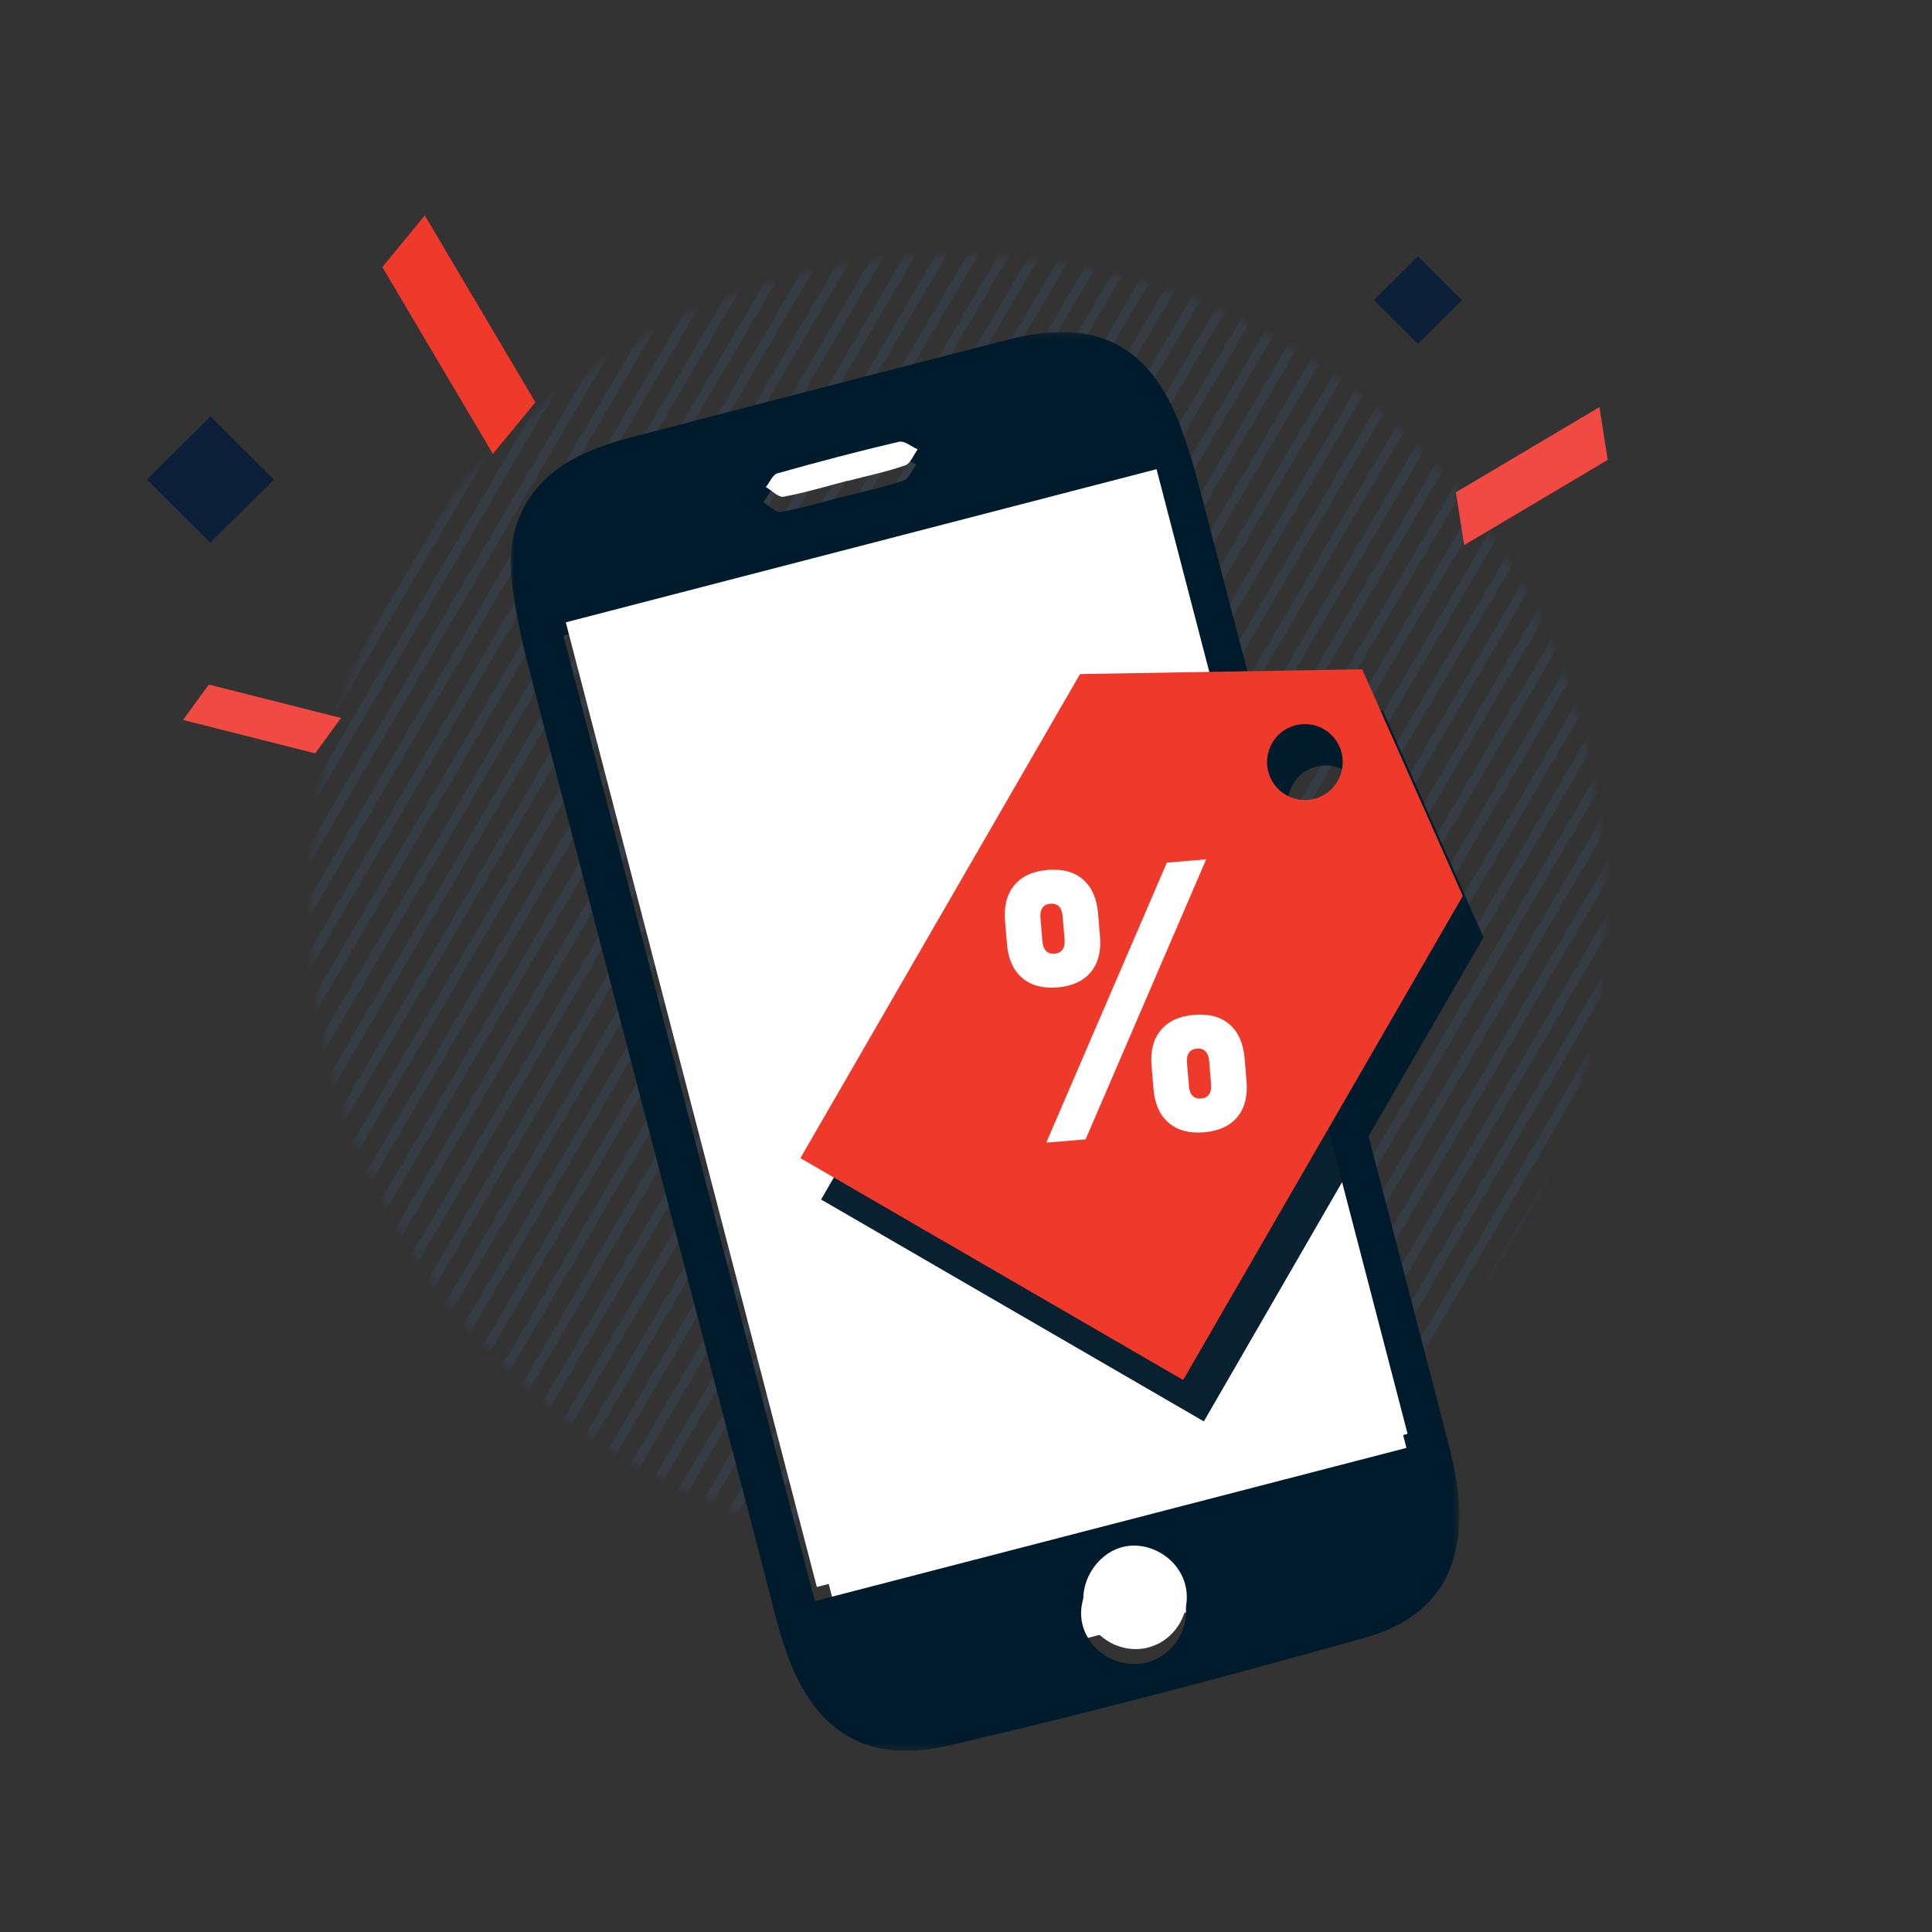 <svg width="280" height="280" viewBox="0 0 280 280" xmlns="http://www.w3.org/2000/svg" xmlns:xlink="http://www.w3.org/1999/xlink">
    <rect x="0" y="0" width="280" height="280" fill="#333333" stroke="none"/>
    <defs>
        <circle id="ft65uyxsfa" cx="93.81" cy="93.81" r="93.81"/>
        <path id="anmq1vp2cc" d="M0 .115h137.496v205.622H0z"/>
    </defs>
    <g fill="none" fill-rule="evenodd">
        <g transform="translate(45 37)">
            <mask id="an9uxjwucb" fill="#fff">
                <use xlink:href="#ft65uyxsfa"/>
            </mask>
            <g stroke="#3C4C60" stroke-width="1.359" mask="url(#an9uxjwucb)" stroke-opacity=".376">
                <path d="M156.294 12.563 48.186 196.644M160.197 13.608 52.088 197.69M164.1 14.654 55.99 198.736M168.003 15.7 59.893 199.782M152.391 11.517 44.282 195.599M148.489 10.471 40.379 194.553M132.9 6.186 24.793 190.267M136.803 7.231 28.694 191.313M140.706 8.277 32.598 192.36M144.61 9.323 36.5 193.405M128.997 5.14 20.89 189.222M125.094 4.094 16.985 188.176M109.509.015 1.399 184.097M113.411 1.06 5.302 185.143M117.314 2.107 9.206 186.188M121.217 3.152 13.108 187.234M105.605-1.03-2.503 183.05M101.702-2.077-6.407 182.005M86.114-6.361-21.995 177.72M90.017-5.315-18.092 178.766M93.92-4.27-14.19 179.812M97.823-3.224-10.286 180.858M82.211-7.407-25.897 176.675M78.308-8.453-29.8 175.63M62.722-12.532-45.387 171.55M66.625-11.486-41.484 172.596M70.528-10.44l-108.11 184.082M74.43-9.394-33.677 174.687M58.82-13.577-49.29 170.504M54.916-14.623-53.192 169.458M39.328-18.908-68.781 165.174M43.231-17.862-64.877 166.22M47.134-16.816l-108.11 184.081M51.037-15.77-57.072 168.31M35.426-19.954l-108.11 184.082M31.522-21-76.586 163.083M179.687 18.732 71.577 202.814M183.59 19.778 75.48 203.86M187.492 20.824 79.384 204.906M191.395 21.87 83.287 205.95M175.783 17.686 67.675 201.768M171.88 16.64 63.773 200.723M226.472 31.279 118.364 215.36M230.376 32.325 122.267 216.406M234.278 33.37 126.17 217.452M238.181 34.416 130.073 218.498M222.57 30.233 114.46 214.315M218.667 29.187 110.558 213.27M203.08 25.11 94.972 209.19M206.983 26.155 98.873 210.237M210.886 27.2 102.777 211.284M214.79 28.247 106.68 212.328M199.177 24.063 91.068 208.145M195.275 23.018 87.165 207.099"/>
                <g>
                    <path d="m341.072 59.69-108.11 184.083M337.168 58.645 229.06 242.727M321.583 54.566l-108.11 184.082M325.485 55.612 217.377 239.694M329.388 56.658 221.28 240.739M333.29 57.703 225.183 241.785M317.68 53.52 209.57 237.602M313.776 52.474 205.668 236.556M298.188 48.19 190.079 232.272M302.091 49.236 193.983 233.318M305.995 50.282l-108.11 184.081M309.897 51.327 201.788 235.41M294.286 47.144 186.177 231.226M290.382 46.098 182.274 230.18M274.796 42.02 166.687 226.1M278.7 43.065 170.59 227.147M282.603 44.111l-108.11 184.082M286.505 45.157 178.396 229.239M270.894 40.974 162.785 225.055M266.99 39.928 158.882 224.01M251.402 35.643 143.293 219.725M255.305 36.69 147.197 220.77M259.208 37.735 151.099 221.817M263.111 38.78 155.002 222.863M247.5 34.598 139.39 218.679M243.596 33.552 135.488 217.634"/>
                </g>
            </g>
        </g>
        <path d="M124.384 246 88 106.194c28.5-7.39 56.893-14.749 85.614-22.194 12.116 46.55 24.21 93.02 36.386 139.808-28.46 7.378-56.745 14.71-85.616 22.192M128.858 85.672c-3.092.803-6.158 1.735-9.29 2.315-.744.139-1.705-.899-2.568-1.395.549-.685.976-1.795 1.664-1.988 5.838-1.648 11.71-3.193 17.613-4.58.78-.183 1.81.706 2.723 1.096-.596.803-1.039 2.057-1.818 2.328-2.71.934-5.537 1.528-8.318 2.25l-.006-.026" fill="#FFF"/>
        <g transform="translate(74 48)">
            <mask id="njxxzqk3td" fill="#fff">
                <use xlink:href="#anmq1vp2cc"/>
            </mask>
            <path d="M48.562 23.879c.002.008.005.017.006.026 2.806-.725 5.657-1.323 8.39-2.261.786-.272 1.233-1.533 1.833-2.34-.92-.392-1.96-1.285-2.745-1.1-5.955 1.393-11.876 2.946-17.765 4.602-.693.194-1.124 1.309-1.678 1.997.87.499 1.84 1.542 2.59 1.403 3.16-.583 6.252-1.52 9.37-2.327m49.063 159.753c-1.095-3.952-5.588-6.47-9.46-5.298-3.736 1.129-6.206 5.362-5.294 9.077.98 3.99 5.295 6.552 9.315 5.53 4.057-1.033 6.548-5.294 5.439-9.309m-53.532.416 85.74-22.207-36.44-139.906L7.659 44.144l36.436 139.904m73.622-92.788c6.031 23.15 12.073 46.298 18.073 69.456.645 2.493 1.236 5.03 1.515 7.582 1.178 10.796-3.023 18.113-13.491 21.057-19.968 5.612-40.044 10.908-60.246 15.606-12.213 2.84-19.78-2.17-23.807-14.099-.982-2.906-1.686-5.905-2.46-8.877-11.658-44.737-23.322-89.47-34.932-134.219C1.438 44.18.753 40.511.231 36.842c-1.269-8.927 2.728-15.877 11.016-19.367 1.783-.751 3.623-1.42 5.494-1.908C35.25 10.74 53.764 5.93 72.29 1.177c12.49-3.204 20.405.776 24.858 12.784 1.793 4.83 2.983 9.893 4.294 14.891 5.454 20.794 10.852 41.605 16.273 62.408" fill="#001B2C" mask="url(#njxxzqk3td)"/>
        </g>
        <path d="M118.384 230 82 90.194c28.5-7.39 56.893-14.749 85.614-22.194 12.116 46.55 24.21 93.02 36.386 139.808-28.46 7.378-56.745 14.71-85.616 22.192M171.739 229.544c1.095 3.98-1.361 8.21-5.363 9.232-3.966 1.015-8.222-1.525-9.189-5.484-.898-3.685 1.536-7.884 5.222-9.006 3.819-1.162 8.252 1.338 9.33 5.258M122.858 69.672c-3.092.803-6.158 1.735-9.29 2.315-.744.139-1.705-.899-2.568-1.395.549-.685.976-1.795 1.664-1.988 5.838-1.648 11.71-3.193 17.613-4.58.78-.183 1.81.706 2.723 1.096-.596.803-1.039 2.057-1.818 2.328-2.71.934-5.537 1.528-8.318 2.25l-.006-.026" fill="#FFF"/>
        <path d="M200.414 103 215 135.845 174.472 206 119 173.842l40.528-70.155 40.886-.687zm-8.301 7.935c-3.028 0-5.482 2.464-5.482 5.504 0 3.04 2.454 5.505 5.482 5.505 3.027 0 5.482-2.465 5.482-5.505s-2.455-5.504-5.482-5.504z" fill-opacity=".97" fill="#001B2C"/>
        <path d="M197.414 97 212 129.845 171.472 200 116 167.842l40.528-70.155L197.414 97zm-8.301 7.935c-3.028 0-5.482 2.464-5.482 5.504 0 3.04 2.454 5.505 5.482 5.505 3.027 0 5.482-2.465 5.482-5.505s-2.455-5.504-5.482-5.504z" fill="#EF392A"/>
        <path d="M175.224 158.614c.249-.35.35-.84.296-1.461l-.288-3.45c-.048-.586-.228-1.033-.532-1.34-.303-.305-.713-.437-1.23-.395-.518.044-.9.242-1.149.593-.25.352-.35.833-.3 1.437l.288 3.423c.055.638.233 1.108.538 1.404.302.302.712.425 1.23.382.517-.042.9-.237 1.147-.593zm-5.866 4.095c-1.276-1.102-2.007-2.733-2.187-4.888l-.278-3.34c-.182-2.158.266-3.887 1.343-5.185 1.075-1.301 2.684-2.04 4.824-2.217 2.157-.18 3.871.281 5.14 1.388 1.269 1.102 1.996 2.752 2.18 4.945l.274 3.287c.183 2.171-.267 3.906-1.342 5.198-1.076 1.289-2.685 2.027-4.826 2.204-2.14.178-3.85-.287-5.128-1.392zm-15.37-25.093c.25-.352.35-.84.297-1.462l-.289-3.449c-.05-.586-.228-1.035-.531-1.34-.303-.306-.715-.439-1.232-.396-.518.044-.898.242-1.148.594-.25.35-.35.832-.298 1.436l.287 3.422c.053.64.231 1.109.537 1.411.303.295.713.42 1.228.377.518-.042.9-.237 1.15-.593zm15.123-12.6 5.696-.474-17.476 40.583-5.697.474 17.477-40.583zm-20.987 16.698c-1.277-1.106-2.008-2.737-2.189-4.892l-.28-3.339c-.18-2.16.268-3.883 1.344-5.185 1.075-1.303 2.684-2.04 4.825-2.219 2.158-.18 3.87.282 5.14 1.389 1.269 1.107 1.995 2.751 2.179 4.945l.275 3.288c.182 2.17-.266 3.905-1.343 5.198-1.076 1.289-2.685 2.025-4.824 2.205-2.14.178-3.85-.29-5.127-1.39z" fill="#FFF"/>
        <g>
            <path fill="#F14A42" fill-rule="nonzero" d="m49.423 104.054-3.742 5.127-19.156-4.841 3.742-5.127z"/>
            <path fill="#EF392A" fill-rule="nonzero" d="m61.563 31.216-6.152 7.492 16.026 27.076 6.152-7.492z"/>
            <path fill="#0B1F38" d="m30.5 60.34 9.192 9.16-9.192 9.16-9.192-9.16z"/>
            <path fill="#F14A42" fill-rule="nonzero" d="m231.8 59 1.2 7.651L212.2 79l-1.2-7.651z"/>
            <path fill="#0B1F38" d="m205.5 37.159 6.364 6.341-6.364 6.341-6.364-6.341z"/>
        </g>
    </g>
</svg>
